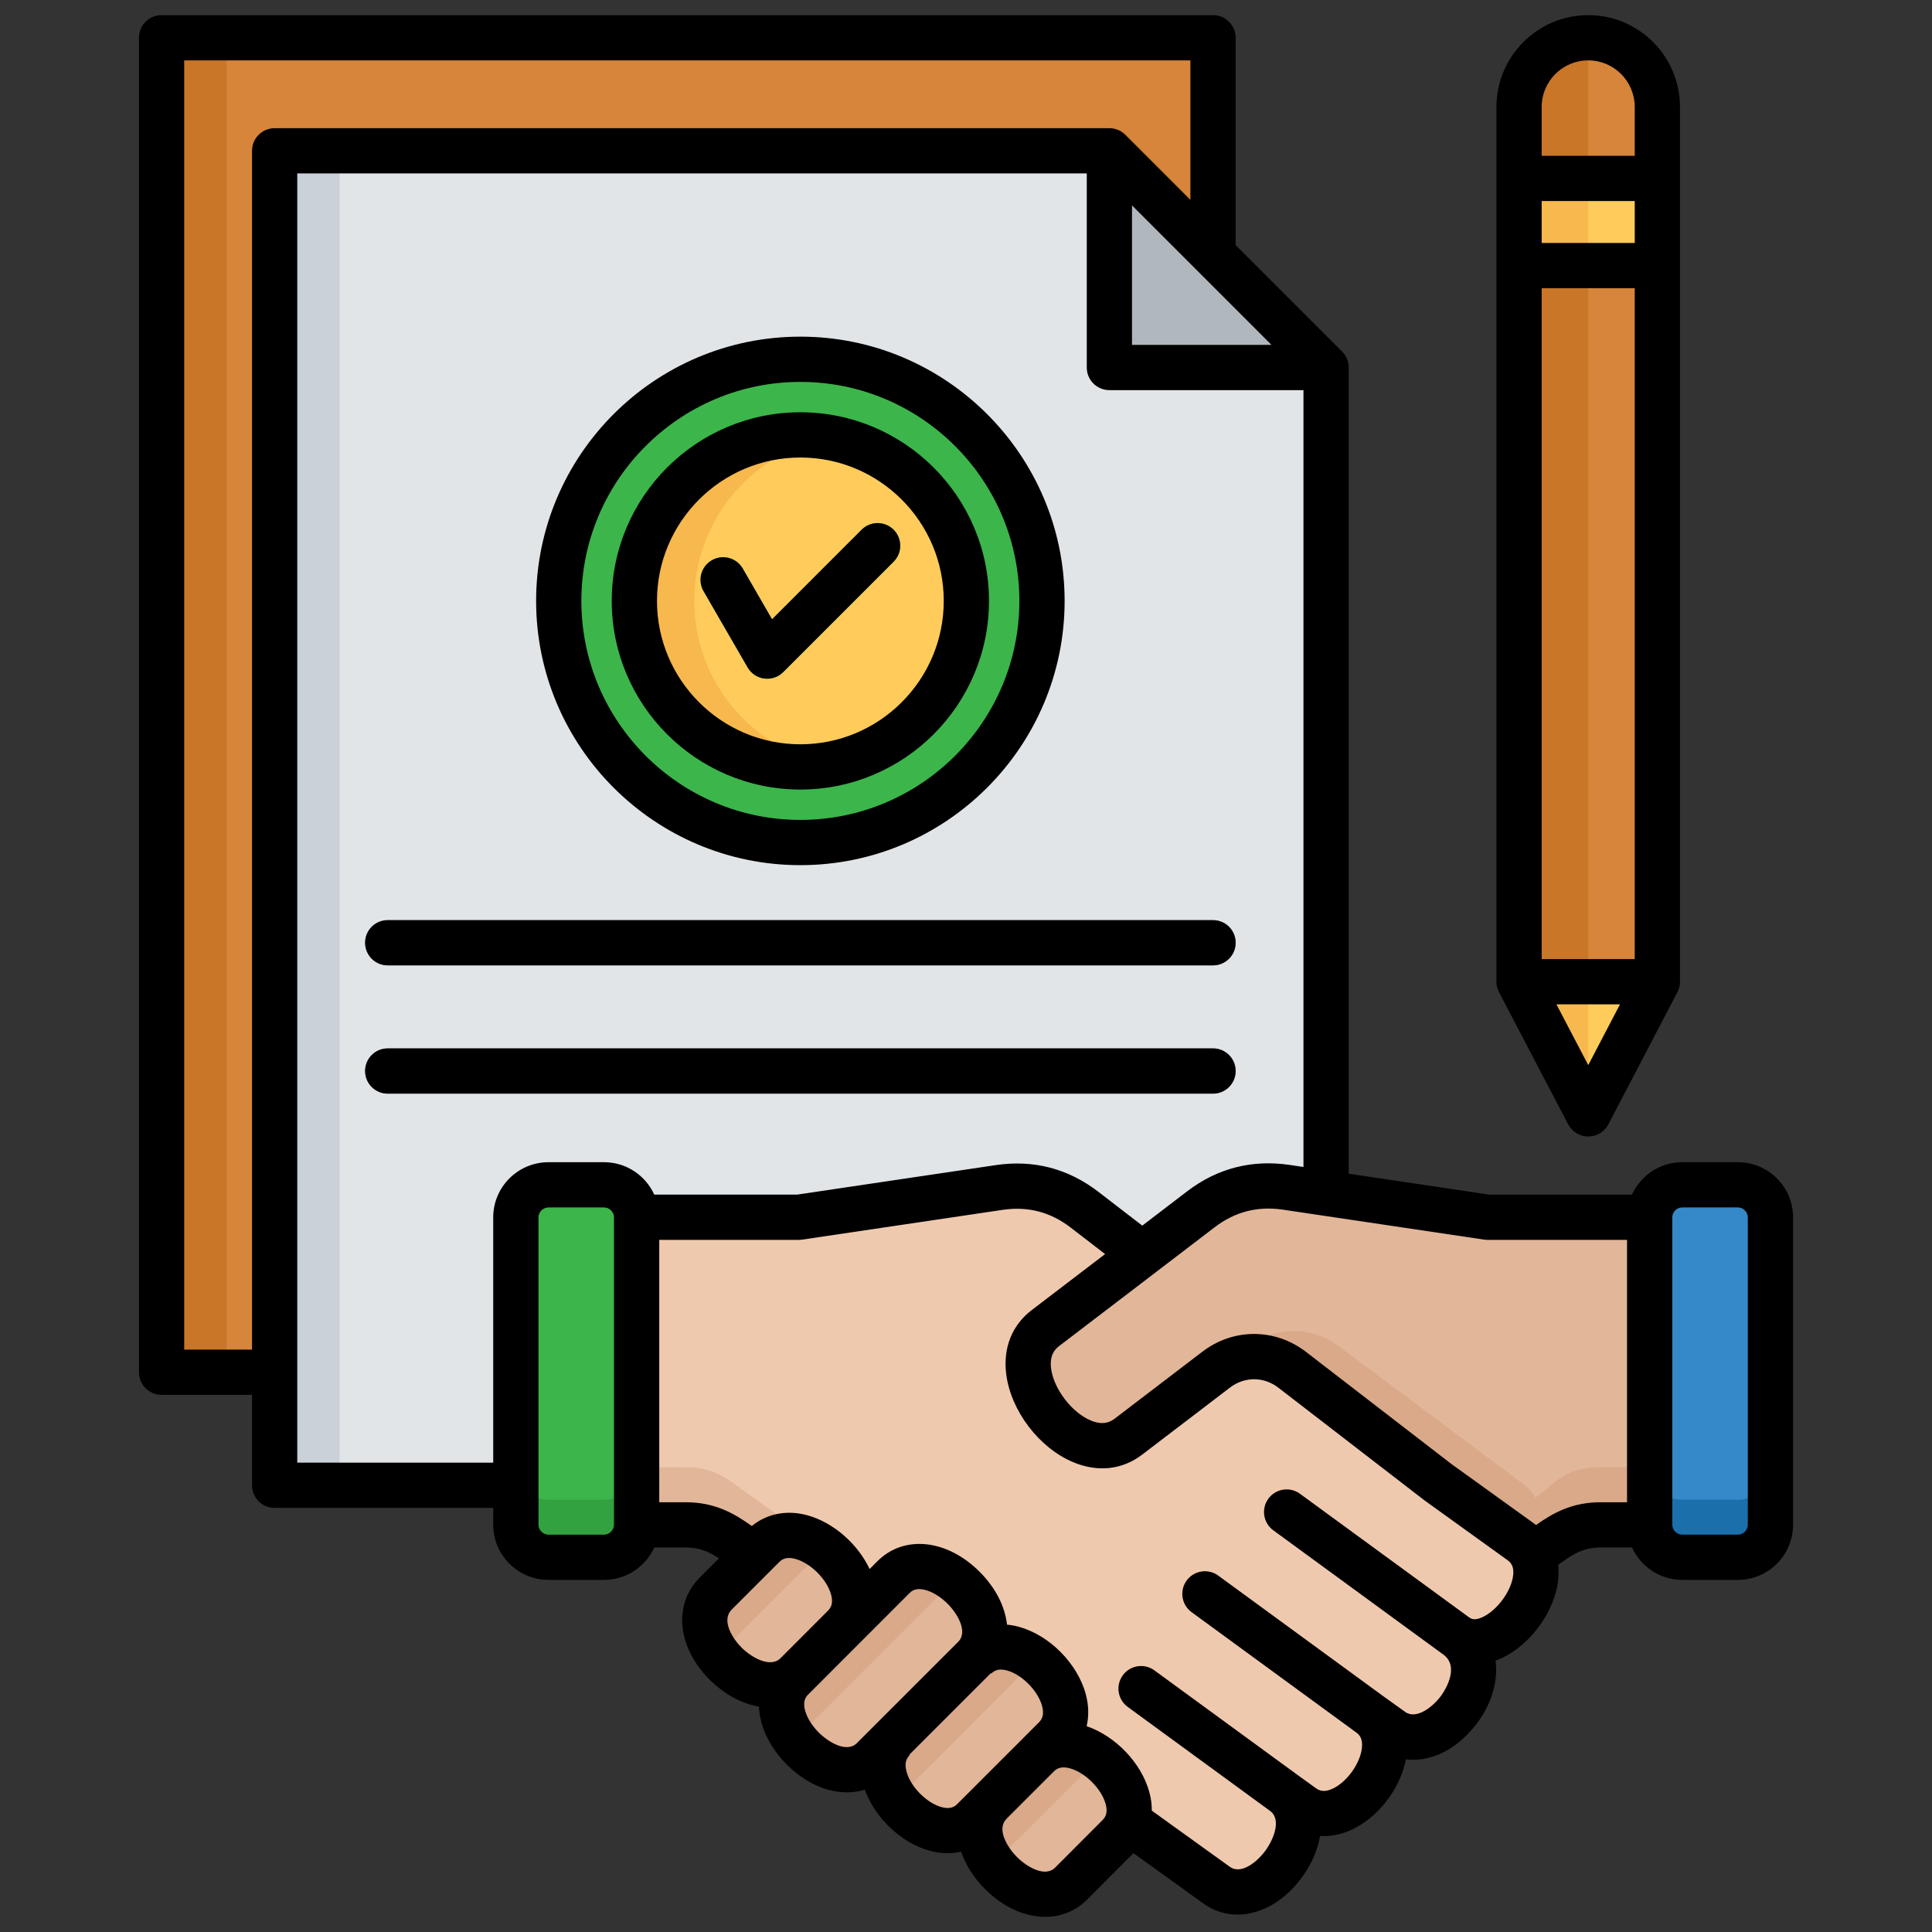<svg xmlns="http://www.w3.org/2000/svg" id="Layer_1" viewBox="0 0 512 512" data-name="Layer 1"><rect x="0" y="0" width="512" height="512" fill="#333333" stroke="none"/><path d="m42.821 10.01h278.645v296.192l-57.43 57.43h-221.215z" fill="#d6853a" fill-rule="evenodd"></path><path d="m72.783 393.594h278.645v-296.192l-57.429-57.43h-221.216z" fill="#e2e5e7" fill-rule="evenodd"></path><path d="m351.428 97.402-57.429-57.43v57.43z" fill="#b0b7bd" fill-rule="evenodd"></path><path d="m439.246 260.167-18.34 35.037-18.34-35.037 18.34-35.065z" fill="#f7b84e" fill-rule="evenodd"></path><path d="m439.246 260.167-18.34 35.037v-70.102z" fill="#ffcb5b" fill-rule="evenodd"></path><path d="m439.246 260.167h-36.68v-231.845c0-10.063 8.249-18.312 18.34-18.312 10.091 0 18.34 8.249 18.34 18.312z" fill="#c97629" fill-rule="evenodd"></path><path d="m439.246 260.167h-18.34v-250.157c10.091 0 18.34 8.249 18.34 18.312z" fill="#d6853a" fill-rule="evenodd"></path><path d="m402.566 47.257h36.68v23.102h-36.68z" fill="#f7b84e"></path><path d="m420.906 47.257h18.34v23.102h-18.34z" fill="#ffcb5b"></path><g fill-rule="evenodd"><path d="m293.63 475.997 2.721 2.069.085-.056-2.494-1.786z" fill="#fff"></path><path d="m437.177 404.082v-81.496h-42.973l-53.32-7.937c-8.334-1.247-15.959.709-22.649 5.839l-15.534 11.849-53.858 41.131 24.18 28.261 108.085-8.901 21.855 15.732c1.361.992 2.438 2.239 3.175 3.657l5.981-4.252c3.685-2.636 7.568-3.884 12.104-3.884h12.954z" fill="#d9a989"></path><path d="m437.177 388.832v-66.246h-42.973l-53.32-7.937c-8.334-1.247-15.959.709-22.649 5.839l-15.534 11.849-46.999 35.915 22.564 33.052 23.641-1.956 20.381-36.368 8.816-6.378c7.2-5.216 16.554-5.131 23.697.17l48.898 36.539c1.36 1.021 2.438 2.268 3.175 3.657l5.244-4.28c3.486-2.863 7.568-3.855 12.104-3.855h12.954z" fill="#e2b698"></path><path d="m342.471 363.008 38.636 29.82 21.855 15.732c12.303 8.844-6.123 32.825-17.008 25.001 13.209 9.496-5.188 33.506-17.036 25.001l-5.981-4.337c12.047 8.702-5.613 33.222-17.66 24.548l-5.215-3.742c12.075 8.702-5.584 33.222-17.66 24.548l-21.855-15.732-106.725-75.912c-3.685-2.608-7.568-3.855-12.104-3.855h-13.011v-81.496h42.973l53.064-7.88c8.391-1.247 16.044.765 22.762 5.925l15.194 11.735-25.653 19.587c-14.173 10.8 7.823 39.6 21.997 28.771l14.485-11.083 8.759-6.661c6.038-4.621 14.145-4.621 20.183.028z" fill="#e2b698"></path><path d="m342.471 363.008 38.636 29.82 21.855 15.732c12.303 8.844-6.123 32.825-17.008 25.001 13.209 9.496-5.188 33.506-17.036 25.001l-5.981-4.337c12.047 8.702-5.613 33.222-17.66 24.548l-5.215-3.742c12.075 8.702-5.584 33.222-17.66 24.548l-21.855-15.732-87.364-62.135 5.272-11.282-24.633-17.745c-3.685-2.636-7.568-3.855-12.104-3.855h-13.011v-66.246h42.973l53.064-7.88c8.391-1.247 16.044.765 22.762 5.925l15.194 11.735-25.653 19.587c-14.173 10.8 7.823 39.6 21.997 28.771l14.485-11.083 8.759-6.661c6.038-4.621 14.145-4.621 20.183.028z" fill="#efc9ae"></path><path d="m211.085 443.654 12.586-12.557c10.517-10.517-10.885-31.918-21.402-21.402l-12.557 12.586c-10.829 10.8 10.885 31.89 21.373 21.373z" fill="#e2b698"></path><path d="m231.324 466.161 26.844-26.816c10.517-10.517-10.857-31.918-21.402-21.373l-26.815 26.815c-10.517 10.517 10.856 31.89 21.373 21.374z" fill="#e2b698"></path><path d="m257.942 482.318 21.6-21.6c10.517-10.517-10.856-31.89-21.373-21.373l-21.6 21.6c-10.517 10.517 10.857 31.89 21.373 21.373z" fill="#e2b698"></path><path d="m283.85 499.156 12.586-12.558c10.517-10.545-10.885-31.918-21.401-21.401l-12.558 12.586c-10.517 10.516 10.857 31.89 21.373 21.373z" fill="#e2b698"></path><path d="m437.177 404.054v-81.439c0-4.734 3.883-8.617 8.617-8.617h14.769c4.734 0 8.617 3.884 8.617 8.617v81.439c0 4.762-3.883 8.646-8.617 8.646h-14.769c-4.734 0-8.617-3.884-8.617-8.646z" fill="#1b6fab"></path><path d="m437.177 388.832v-66.217c0-4.734 3.883-8.617 8.617-8.617h14.769c4.734 0 8.617 3.884 8.617 8.617v66.217c0 4.734-3.883 8.617-8.617 8.617h-14.769c-4.734 0-8.617-3.884-8.617-8.617z" fill="#3589c9"></path><path d="m136.704 404.054v-81.439c0-4.734 3.884-8.617 8.646-8.617h14.74c4.734 0 8.617 3.884 8.617 8.617v81.439c0 4.762-3.883 8.646-8.617 8.646h-14.74c-4.762 0-8.646-3.884-8.646-8.646z" fill="#32a13f"></path><path d="m136.704 388.832v-66.217c0-4.734 3.884-8.617 8.646-8.617h14.74c4.734 0 8.617 3.884 8.617 8.617v66.217c0 4.734-3.883 8.617-8.617 8.617h-14.74c-4.762 0-8.646-3.884-8.646-8.617z" fill="#3cb54b"></path></g><path d="m102.745 255.83c-3.316 0-5.981-2.693-5.981-6.009s2.665-5.981 5.981-5.981h218.721c3.317 0 6.01 2.665 6.01 5.981s-2.693 6.009-6.01 6.009zm0 34.016c-3.316 0-5.981-2.693-5.981-6.01s2.665-6.009 5.981-6.009h218.721c3.317 0 6.01 2.693 6.01 6.009s-2.693 6.01-6.01 6.01z" fill="#889299"></path><path d="m212.106 95.219c35.376 0 64.035 28.658 64.035 64.035s-28.658 64.035-64.035 64.035-64.035-28.687-64.035-64.035 28.687-64.035 64.035-64.035z" fill="#3cb54b" fill-rule="evenodd"></path><path d="m212.106 115.232c24.293 0 43.994 19.701 43.994 44.022s-19.701 43.994-43.994 43.994-43.994-19.701-43.994-43.994 19.701-44.022 43.994-44.022z" fill="#f7b84e" fill-rule="evenodd"></path><path d="m220.043 115.969c20.523 3.713 36.057 21.685 36.057 43.285s-15.534 39.543-36.057 43.285c-20.523-3.742-36.057-21.714-36.057-43.285s15.534-39.572 36.057-43.285z" fill="#ffcb5b" fill-rule="evenodd"></path><path d="m186.452 156.674c-1.644-2.863-.68-6.52 2.183-8.192 2.863-1.644 6.52-.68 8.192 2.183l7.767 13.464 23.754-23.754c2.324-2.353 6.123-2.353 8.476 0 2.353 2.324 2.353 6.123 0 8.476l-29.282 29.282v-.028c-.368.368-.765.68-1.219.964-2.863 1.644-6.548.68-8.192-2.183l-11.679-20.211z" fill="#3cb54b"></path><path d="m275.12 465.141-12.699 12.699c-4.451 4.507-3.09 10.998.765 16.129l28.035-28.035c-5.102-3.855-11.594-5.216-16.101-.793z" fill="#d9a989"></path><path d="m254.37 443.115-17.83 17.83c-4.479 4.507-3.118 11.027.737 16.157l37.049-37.049c-5.13-3.855-11.65-5.244-16.157-.709l-3.798 3.77z" fill="#d9a989"></path><path d="m236.795 417.944-3.883 3.884-22.96 22.96c-4.507 4.536-3.146 11.055.708 16.186l42.293-42.293c-5.131-3.855-11.65-5.244-16.158-.737z" fill="#d9a989"></path><path d="m190.307 438.58 28.148-28.148c-5.131-3.884-11.65-5.244-16.186-.737l-12.557 12.586c-4.649 4.649-3.289 11.197.595 16.299z" fill="#d9a989"></path><path d="m42.821 10.01h17.207v353.622h-17.207z" fill="#c97629"></path><path d="m72.783 39.972h17.206v353.622h-17.206z" fill="#cad1d8"></path><path d="m396.57 260.088v.074c0 .049.006.095.007.144.003.141.008.283.021.424.007.076.02.15.03.224.016.118.031.236.054.354.019.097.044.192.067.288.023.092.044.184.071.276.035.118.077.233.119.348.025.068.047.136.075.204.055.135.118.265.182.394.021.041.036.083.057.124l.032.062c.004.008.008.016.012.023l18.295 34.951c1.034 1.977 3.081 3.215 5.312 3.215h.002c2.231 0 4.277-1.24 5.312-3.218l18.27-34.954.003-.006.04-.076c.025-.047.043-.096.066-.144.06-.121.118-.243.169-.369.03-.074.055-.149.082-.223.04-.109.08-.217.113-.329.029-.097.051-.195.075-.293.022-.09.046-.179.063-.271.024-.123.041-.246.056-.369.009-.07.021-.14.028-.211.014-.146.019-.291.022-.436 0-.045.007-.088.007-.133v-231.816c0-13.418-10.904-24.335-24.308-24.335s-24.335 10.917-24.335 24.335v231.743zm11.991-183.711h24.662v177.79h-24.662zm24.662-11.99h-24.662v-11.112h24.662zm-12.322 217.876-8.431-16.106h16.849zm.004-266.263c6.792 0 12.317 5.538 12.317 12.345v12.94h-24.662v-12.94c0-6.807 5.538-12.345 12.345-12.345zm39.657 291.997h-14.769c-5.909 0-10.998 3.532-13.298 8.589h-37.85l-37.223-5.541v-213.649c0-1.59-.632-3.115-1.756-4.239l-28.207-28.207v-54.946c0-3.311-2.684-5.995-5.995-5.995h-278.644c-3.312 0-5.995 2.684-5.995 5.995v353.65c0 3.311 2.684 5.995 5.995 5.995h23.968v23.967c0 3.311 2.684 5.995 5.995 5.995h57.926v4.465c0 8.057 6.567 14.612 14.641 14.612h14.74c5.909 0 10.997-3.532 13.298-8.589h8.33c3.581 0 6.032 1.054 8.813 2.877l-5.087 5.087c-7.075 7.076-5.995 18.436 2.57 27.012 4.02 4.025 8.625 6.447 13.12 7.196.038.988.159 1.993.371 3.012.901 4.34 3.39 8.723 7.006 12.339 4.871 4.872 10.608 7.373 15.945 7.373 1.628 0 3.216-.242 4.734-.711 2.713 7.526 9.721 14.19 17.283 16.216 1.567.42 3.122.626 4.638.626 1.232 0 2.433-.153 3.598-.422 1.155 3.437 3.262 6.847 6.329 9.914 4.871 4.871 10.605 7.372 15.943 7.371 4.141 0 8.043-1.505 11.114-4.577l12.277-12.304 18.525 13.331c2.764 1.992 5.875 2.95 9.062 2.949 6.108 0 12.486-3.522 17.184-10.04 2.532-3.515 4.087-7.217 4.68-10.792 2.679.172 5.46-.343 8.168-1.563 7.18-3.234 13.065-10.906 14.581-18.742 6.679.819 13.942-2.745 19.149-9.974 3.799-5.275 5.304-11.033 4.604-16.182.469-.167.938-.356 1.404-.566 7.825-3.521 14.365-12.529 15.212-20.953.135-1.34.123-2.635-.015-3.883 3.96-2.874 6.688-4.593 11.27-4.593h8.302c2.301 5.057 7.389 8.589 13.298 8.589h14.769c8.058 0 14.612-6.555 14.612-14.612v-81.468c0-8.058-6.555-14.613-14.612-14.613zm-160.568-253.557 36.961 36.961h-36.961zm-233.206-14.474v317.693h-17.973v-341.659h266.655v36.96l-17.232-17.233c-1.124-1.125-2.649-1.756-4.239-1.756h-221.216c-3.312 0-5.995 2.684-5.995 5.995zm11.99 347.656v-341.661h209.226v51.435c0 3.311 2.684 5.995 5.995 5.995h51.435v205.868l-3.682-.548c-10.008-1.462-19.141.893-27.159 7.009l-11.878 9.082-11.544-8.894c-8.068-6.23-17.26-8.633-27.307-7.138l-52.626 7.815h-37.851c-2.3-5.058-7.389-8.589-13.298-8.589h-14.74c-8.073 0-14.641 6.555-14.641 14.613v65.013h-51.931zm83.934 16.455c0 1.421-1.201 2.622-2.622 2.622h-14.74c-1.437 0-2.65-1.201-2.65-2.622v-81.468c0-1.421 1.214-2.623 2.65-2.623h14.74c1.421 0 2.622 1.201 2.622 2.623zm31.211 22.466 12.586-12.586c.728-.727 1.865-1.476 4.238-.841 4.071 1.093 8.427 5.448 9.512 9.511.63 2.36-.123 3.494-.85 4.219l.007.007-12.571 12.584c-2.751 2.731-7.803-.289-10.346-2.833-2.184-2.187-5.533-7.104-2.576-10.061zm23.066 32.603c-1.954-1.954-3.318-4.25-3.744-6.299-.435-2.093.277-3.128.947-3.799l1.114-1.115s.008-.007.012-.011 25.688-25.716 25.688-25.716c.526-.526 1.279-1.079 2.599-1.079.358 0 .759.041 1.207.134 2.056.428 4.357 1.796 6.315 3.754 2.59 2.59 5.474 7.413 2.803 10.084l-26.845 26.844c-2.677 2.678-7.504-.208-10.096-2.799zm32.587 19.774c-3.98-1.066-8.261-5.392-9.348-9.445-.653-2.439.118-3.607.863-4.353l-.114-.114 21.43-21.43c.058-.058.104-.121.16-.179l.123.123c.717-.717 1.832-1.461 4.127-.846 3.98 1.066 8.262 5.392 9.348 9.445.653 2.439-.118 3.607-.863 4.352l-21.601 21.6c-.718.717-1.837 1.459-4.126.846zm42.588 3.439-12.553 12.581c-2.676 2.675-7.503-.207-10.096-2.799-2.592-2.591-5.476-7.418-2.799-10.095l-.015-.015 12.572-12.572c.728-.727 1.867-1.477 4.238-.841 4.071 1.093 8.428 5.449 9.512 9.511.63 2.359-.123 3.494-.86 4.229zm108.845-64.982c-.422 4.2-4.255 9.442-8.201 11.218-2.144.965-3.018.337-3.347.1t0 0c-.081-.058-.166-.107-.249-.161l-44.705-32.669c-2.672-1.955-6.423-1.37-8.378 1.303-1.953 2.673-1.37 6.424 1.304 8.377l44.957 32.854c.037.027.077.044.114.07 4.605 3.407.027 10.053-.513 10.803-2.228 3.092-6.662 6.509-9.578 4.417l-5.981-4.289-43.581-31.849c-2.672-1.953-6.424-1.371-8.378 1.303-1.953 2.673-1.37 6.424 1.304 8.378l43.598 31.861s.009.005.013.008c.009.007.017.014.026.021.831.597 1.753 1.593 1.51 4.025-.42 4.188-4.018 9.188-7.856 10.917-2.23 1.006-3.476.447-4.309-.153l-5.153-3.717s-.002-.002-.004-.003l-37.673-27.524c-2.676-1.953-6.425-1.37-8.378 1.304-1.953 2.673-1.369 6.424 1.304 8.377l37.673 27.524s.01.006.015.009c.005.004.01.009.016.012h.002c3.083 2.224 1.006 7.466-1.144 10.448-2.14 2.97-6.438 6.583-9.51 4.371l-20.673-14.877c.011-1.565-.188-3.173-.621-4.796-2.074-7.771-8.949-14.953-16.645-17.582.618-2.654.564-5.522-.217-8.437-2.199-8.207-9.696-15.745-17.826-17.923-1.027-.276-2.048-.454-3.058-.548-.526-4.765-2.972-9.722-7.259-14.01-8.658-8.658-20.047-9.84-27.08-2.808l-2.073 2.076c-3.162-6.691-9.635-12.401-16.597-14.269-5.4-1.449-10.636-.395-14.625 2.869-4.622-3.296-9.708-6.294-17.512-6.294h-7.016v-69.534h36.979c.295 0 .589-.021.881-.065l53.065-7.88c6.796-1.011 12.753.549 18.221 4.771l9.003 6.937-19.442 14.845c-5.256 4.015-7.651 10.073-6.747 17.059 1.258 9.713 8.735 19.498 17.779 23.266 6.507 2.711 12.986 1.991 18.241-2.023l23.25-17.749c3.906-2.989 8.964-2.971 12.878.043l38.637 29.792c.053.041.105.08.158.118l21.858 15.735c.896.645 1.781 1.618 1.546 3.953zm6.051-13.23c-.196-.154-.39-.309-.595-.457l-21.774-15.674-38.562-29.734c-8.221-6.33-19.266-6.357-27.479-.072l-23.246 17.746c-1.14.87-3.037 1.867-6.352.485-4.997-2.082-9.806-8.373-10.5-13.738-.461-3.556.998-5.122 2.134-5.989l25.653-19.587s.002-.002.003-.003 15.527-11.872 15.527-11.872c5.427-4.138 11.362-5.665 18.131-4.677l53.319 7.938c.292.043.587.065.883.065h36.979v69.534h-6.987c-7.603 0-12.613 2.849-17.135 6.036zm56.125-.07c0 1.421-1.201 2.622-2.622 2.622h-14.769c-1.421 0-2.622-1.201-2.622-2.622v-81.468c0-1.421 1.201-2.623 2.622-2.623h14.769c1.421 0 2.622 1.201 2.622 2.623zm-141.719-114.251h-218.721c-3.312 0-5.995-2.684-5.995-5.995s2.684-5.995 5.995-5.995h218.721c3.312 0 5.995 2.684 5.995 5.995s-2.684 5.995-5.995 5.995zm-224.716-39.982c0-3.311 2.684-5.995 5.995-5.995h218.721c3.312 0 5.995 2.684 5.995 5.995s-2.684 5.995-5.995 5.995h-218.721c-3.312 0-5.995-2.684-5.995-5.995zm115.355-20.566c38.615 0 70.03-31.415 70.03-70.03s-31.415-70.03-70.03-70.03-70.029 31.415-70.029 70.03 31.415 70.03 70.029 70.03zm0-128.069c32.003 0 58.04 26.037 58.04 58.04s-26.037 58.04-58.04 58.04-58.039-26.037-58.039-58.04 26.036-58.04 58.039-58.04zm0 108.028c27.564 0 49.989-22.425 49.989-49.989s-22.425-49.989-49.989-49.989-49.988 22.425-49.988 49.989 22.425 49.989 49.988 49.989zm0-87.987c20.953 0 37.999 17.046 37.999 37.999s-17.046 37.999-37.999 37.999-37.998-17.046-37.998-37.999 17.046-37.999 37.998-37.999zm-25.657 35.414c-1.656-2.867-.675-6.534 2.192-8.19 2.868-1.657 6.533-.675 8.19 2.191l7.771 13.449 23.731-23.731c2.342-2.342 6.137-2.342 8.479 0 2.342 2.341 2.342 6.137 0 8.479l-29.254 29.254c-1.132 1.131-2.66 1.756-4.239 1.756-.26 0-.521-.017-.781-.051-1.848-.243-3.478-1.332-4.41-2.945l-11.679-20.211z"></path></svg>